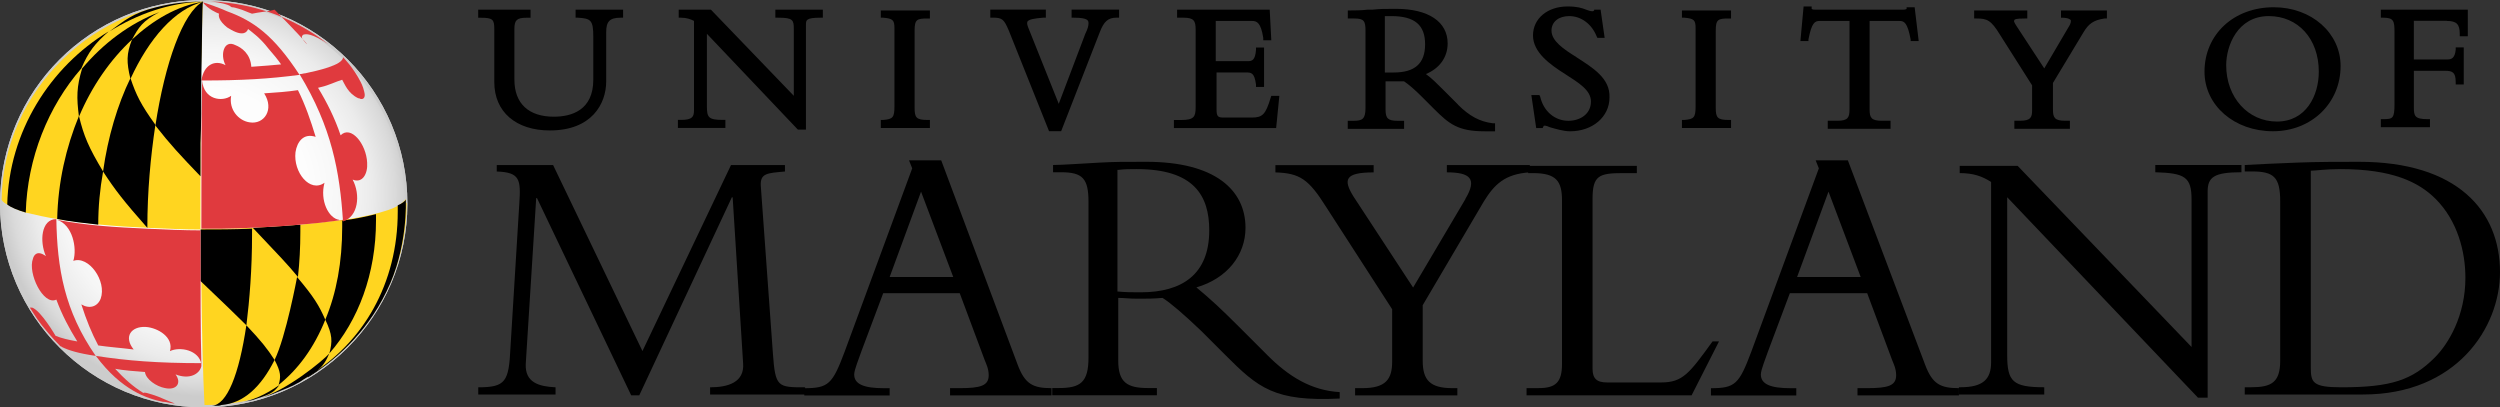 <?xml version="1.0" encoding="UTF-8"?><svg id="Layer_2" xmlns="http://www.w3.org/2000/svg" xmlns:xlink="http://www.w3.org/1999/xlink" viewBox="0 0 500 81.48"><rect x="0" y="0" width="500" height="81.48" fill="#333333" stroke="none"/><defs><radialGradient id="radial-gradient" cx="-37.97" cy="-6208.4" fx="-37.97" fy="-6208.4" r="25.3" gradientTransform="translate(101.89 -9957.02) scale(1.61 -1.61)" gradientUnits="userSpaceOnUse"><stop offset="0" stop-color="#fff"/><stop offset=".51" stop-color="#fdfdfd"/><stop offset=".7" stop-color="#f6f6f6"/><stop offset=".83" stop-color="#ebebeb"/><stop offset=".94" stop-color="#dadada"/><stop offset="1" stop-color="#ccc"/></radialGradient></defs><g id="Layer_1-2"><g id="Maryland_x5F_color"><path d="M126.24,79.07l-18.84-39.45h-.16l-2.09,33.17c-.16,3.7,2.58,4.51,5.96,4.67v1.45h-15.46v-1.45c5.48,0,6.12-1.13,6.44-7.89l1.77-28.83c.32-4.83.16-6.28-4.51-6.44v-1.29h11.27l17.87,37.2,17.71-37.2h10.79v1.29c-3.54.32-4.99.32-4.83,2.9l2.42,33.5c.48,6.76.97,6.76,6.44,6.76v1.45h-19v-1.45c3.54,0,6.92-.97,6.6-4.83l-2.09-33.17h-.16l-18.52,39.61h-1.61Z"/><path d="M190.65,55.4h-12.72l6.28-17.07,6.44,17.07ZM191.94,58.62l4.99,13.37c.32.81.81,1.77.81,3.06,0,2.09-1.61,2.58-5.8,2.58h-1.93v1.45h20.29v-1.45c-3.7,0-5.31-.81-6.76-4.67l-15.3-40.9h-6.44l.64,1.61-13.53,36.72c-2.42,6.44-3.22,7.25-8.05,7.25v1.45h17.07v-1.45h-1.13c-4.03,0-5.96-.81-5.96-2.74,0-.97.97-3.22,1.45-4.67l4.35-11.59s15.3,0,15.3,0Z"/><path d="M223.66,33.98c1.29-.16,2.25-.16,3.7-.16,11.43,0,14.49,5.31,14.49,12.24,0,8.86-5.48,12.4-13.69,12.4-1.77,0-2.9,0-4.67-.16v-24.32h.16ZM223.66,59.58c1.13,0,2.09.16,3.86.16,1.93,0,3.22,0,4.99-.16,1.77,1.13,4.35,3.38,7.73,6.6l4.83,4.83c6.6,6.6,9.82,9.34,22.87,8.7v-1.29c-5.64-.32-10.15-3.06-14.49-7.41l-5.8-5.8c-3.38-3.38-5.64-5.48-8.37-7.73,6.12-1.77,9.82-6.44,9.82-11.92,0-7.57-6.12-13.2-19.81-13.2-4.83,0-6.28,0-9.34.16-3.06.16-7.57.48-9.34.48v1.45h1.61c4.35,0,5.48,1.29,5.48,5.96v31.08c0,4.99-1.61,6.12-5.96,6.12h-1.29v1.45h20.93v-1.45h-1.77c-4.19,0-5.96-1.13-5.96-5.48v-12.56h0Z"/><path d="M293.07,39.78c2.42-4.03.97-5.31-3.7-5.31v-1.45h16.59v1.45c-4.99.32-7.09,2.42-9.18,5.8l-12.24,20.77v11.11c0,3.86,1.45,5.48,5.96,5.48h.97v1.45h-20.45v-1.45h1.45c4.67,0,5.96-1.77,5.96-5.31v-10.47l-13.2-20.45c-3.54-5.64-5.31-6.76-10.15-6.92v-1.45h19.65v1.45c-5.8,0-6.12,1.45-4.03,4.83l11.92,18.2,10.47-17.71Z"/><path d="M338.32,79.07h-33.01v-1.45h2.42c3.38,0,4.67-1.13,4.67-4.83v-32.69c0-3.86-1.13-5.48-5.8-5.48h-.97v-1.45h21.74v1.45h-2.74c-4.83,0-6.12.48-6.12,5.15v33.98c0,1.93.81,2.74,2.9,2.74h10.79c4.35,0,5.64-1.77,10.31-8.21h1.29l-5.48,10.79Z"/><path d="M372.14,55.4h-12.72l6.28-17.07,6.44,17.07ZM373.43,58.62l4.99,13.37c.32.81.81,1.77.81,3.06,0,2.09-1.61,2.58-5.8,2.58h-1.93v1.45h20.29v-1.45c-3.7,0-5.31-.81-6.76-4.67l-15.46-40.9h-6.44l.64,1.61-13.53,36.72c-2.42,6.44-3.22,7.25-8.05,7.25v1.45h17.07v-1.45h-1.13c-4.03,0-5.96-.81-5.96-2.74,0-.97.97-3.22,1.45-4.67l4.35-11.59s15.46,0,15.46,0Z"/><path d="M439.61,79.55l-38.17-40.1v31.56c0,5.31,1.13,6.44,7.41,6.44v1.45h-17.07v-1.45h.32c4.51,0,6.12-1.61,6.12-4.99v-36.07c-1.77-1.13-3.54-1.77-6.28-1.77v-1.45h11.59l34.78,36.23v-29.47c0-4.51-1.29-5.31-7.25-5.48v-1.45h17.23v1.45c-5.48,0-6.76.97-6.76,3.86v41.23h-1.93Z"/><path d="M462.16,34.14c.97,0,2.9-.32,5.96-.32,10.31,0,15.62,2.58,19,5.96,4.35,4.35,5.96,10.47,5.96,15.78,0,7.57-3.38,13.2-6.12,15.94-4.51,4.51-8.7,5.96-18.68,5.96-5.8,0-6.12-.97-6.12-4.03v-39.29h0ZM456.04,72.14c0,4.35-1.77,5.31-5.8,5.31h-1.29v1.45h23.67c18.68,0,27.38-13.37,27.38-24.48,0-12.24-8.53-22.06-28.18-22.06-3.86,0-8.37,0-12.4.16-4.03.16-7.73.32-10.47.48v1.29h1.45c4.35,0,5.64,1.13,5.64,5.96v31.89Z"/><path d="M115.12,3.54h.48c2.58.16,3.06.48,3.06,3.86v8.53c0,6.12-4.35,7.41-7.89,7.41-4.99,0-7.89-2.58-7.89-7.41V5.8c0-1.77.48-2.25,2.42-2.25h.81v-1.61h-10.47v1.61h.48c2.42,0,2.74.32,2.74,2.25v10.63c0,5.96,4.35,9.66,11.11,9.66,8.37,0,11.27-5.31,11.27-9.82V6.44c0-2.09.64-2.9,2.9-2.9h.48v-1.61h-9.5s0,1.61,0,1.61Z"/><path d="M155.22,3.54h.48c2.9,0,3.06.48,3.06,2.25v13.37L142.18,1.93h-6.44v1.61h.48c1.13,0,1.93.32,2.58.64v17.87c0,1.29-.32,1.93-2.58,1.93h-.64v1.61h9.5v-1.61h-.48c-2.9,0-3.22-.48-3.22-2.74V6.76l18.04,19,.16.16h1.61V4.99c0-.97,0-1.45,2.9-1.45h.48v-1.61h-9.5v1.61h.16Z"/><path d="M176.16,3.54h.48c1.93.16,2.25.48,2.25,2.09v15.62c0,2.25-.32,2.58-2.25,2.74h-.48v1.61h9.82v-1.61h-.48c-2.25,0-2.58-.48-2.58-2.42V6.12c0-2.25.48-2.42,2.58-2.42h.48v-1.61h-9.82v1.45Z"/><path d="M214.32,3.54h.48c2.9,0,2.9.64,2.9,1.13s-.16,1.13-.64,2.09l-5.31,14.01-6.12-15.3c-.32-.81-.16-.97-.16-1.13.32-.48,1.29-.64,3.22-.81h.48v-1.61h-11.11v1.61h.48c1.93,0,2.25.32,3.22,2.58l8.05,20.13h2.42l7.73-19.81c.81-2.09,1.61-2.9,3.38-2.9h.48v-1.61h-9.5v1.61h0Z"/><path d="M254.1,19.65c-.97,3.22-1.61,3.86-3.7,3.86h-5.64c-1.13,0-1.45-.16-1.45-1.61v-7.41h5.8c1.13,0,1.77,0,2.09,2.42v.48h1.61v-7.89h-1.61v.48c-.16,2.09-.81,2.25-1.61,2.25h-6.44V4.19h7.25c.97,0,1.77.32,2.25,3.38v.48h1.61l-.32-6.12h-18.52v1.61h1.29c2.09,0,2.42.64,2.42,2.42v15.46c0,1.93-.32,2.58-2.9,2.58h-1.45v1.61h20.45l.64-6.44h-1.61l-.16.48Z"/><path d="M291.62,20.93l-2.9-2.9c-1.29-1.29-2.42-2.42-3.54-3.22,2.74-1.13,4.35-3.38,4.35-6.12,0-4.35-3.86-6.92-10.31-6.92-2.42,0-3.06,0-4.67.16h-.97c-1.29.16-2.9.16-3.54.16h-.48v1.61h1.29c1.93,0,2.25.48,2.25,2.42v15.46c0,2.25-.64,2.58-2.42,2.58h-1.13v1.61h11.27v-1.61h-1.29c-1.93,0-2.42-.48-2.42-2.25v-5.64h3.7c.97.64,2.25,1.77,3.54,3.06l2.42,2.42c3.06,3.06,4.83,4.51,10.15,4.51h2.09v-1.61h-.48c-2.58-.32-4.67-1.45-6.92-3.7ZM276.97,3.22h1.29c4.67,0,6.76,1.77,6.76,5.64s-2.09,5.64-6.28,5.64h-1.77V3.22Z"/><path d="M315.29,11.43c-2.58-1.61-4.99-3.22-4.99-5.31,0-1.77,1.45-2.9,3.54-2.9,2.42,0,4.51,1.61,5.48,4.03l.16.32h1.45l-.81-5.64h-1.29v.16q-.16.16-.32.16c-.48,0-.81-.16-1.29-.32-.81-.32-1.77-.64-3.7-.64-4.03,0-6.92,2.42-6.92,5.8s3.38,5.8,6.44,7.73c2.74,1.77,5.15,3.22,5.15,5.48,0,2.58-2.25,3.86-4.51,3.86-2.74,0-4.99-1.93-5.64-4.83l-.16-.32h-1.61l.97,6.6h1.29l.16-.32c0-.16.16-.16.32-.16s.64.16.97.32c1.13.32,2.74.81,4.03.81,4.51,0,7.89-2.9,7.89-6.76.16-3.86-3.38-5.96-6.6-8.05Z"/><path d="M336.39,3.54h.48c1.93.16,2.25.48,2.25,2.09v15.62c0,2.25-.32,2.58-2.25,2.74h-.48v1.61h9.82v-1.61h-.48c-2.25,0-2.58-.48-2.58-2.42V6.12c0-2.25.48-2.42,2.58-2.42h.48v-1.61h-9.82v1.45Z"/><path d="M381.32,1.45v.32s-.16.16-.64.16h-17.71c-.16,0-.48,0-.64-.16v-.48h-1.61l-.64,6.92h1.61v-.32c.64-3.38,1.29-3.7,2.25-3.7h5.96v17.71c0,1.61-.32,2.25-2.42,2.25h-1.93v1.61h12.56v-1.61h-1.77c-2.09,0-2.42-.64-2.42-2.25V4.19h5.96c.97,0,1.61.32,2.25,3.7v.32h1.61l-.81-6.76h-1.61Z"/><path d="M411.75,3.54h.48c1.45,0,1.77.32,1.93.48,0,.16.16.48-.48,1.45l-4.83,8.21-5.48-8.37c-.64-.97-.64-1.13-.48-1.29,0-.16.32-.32,2.09-.32h.48v-1.61h-10.63v1.61h.48c2.09,0,2.9.32,4.67,3.22l6.44,10.15v4.99c0,1.45-.32,2.09-2.42,2.09h-1.13v1.61h11.11v-1.61h-.97c-2.09,0-2.42-.64-2.42-2.25v-5.31l6.12-10.15c.97-1.61,1.93-2.42,4.19-2.74h.48v-1.61h-9.18v1.45h-.48Z"/><path d="M454.75,1.45c-8.05,0-13.85,5.48-13.85,12.88,0,6.76,5.96,11.92,13.69,11.92s13.53-5.64,13.53-13.04c0-6.6-5.8-11.76-13.37-11.76ZM453.78,3.22c5.8,0,9.98,4.51,9.98,11.11,0,4.83-2.58,9.98-8.37,9.98s-10.15-4.83-10.15-11.27c0-3.86,2.25-9.82,8.53-9.82Z"/><path d="M489.37,4.19c1.93,0,2.58.64,2.58,2.58v.48h1.61V1.93h-17.39v1.61h.48c2.09,0,2.25.64,2.25,2.9v14.33c0,2.9-.32,3.06-2.25,3.06h-.48v1.61h9.82v-1.61h-.48c-2.58,0-2.74-.64-2.74-2.42v-7.25h6.28c1.45,0,2.09.32,2.09,2.25v.48h1.61v-7.41h-1.61v.48c-.16,1.61-.81,1.93-1.61,1.93h-6.76v-7.73h6.6Z"/><path d="M40.74,81.48C18.36,81.48,0,63.29,0,40.74S18.2,0,40.74,0s40.74,18.2,40.74,40.74-18.36,40.74-40.74,40.74Z" style="fill:url(#radial-gradient);"/><path d="M40.74,81.48C18.36,81.48,0,63.29,0,40.74S18.2,0,40.74,0s40.74,18.2,40.74,40.74-18.36,40.74-40.74,40.74ZM40.74.48C18.52.48.48,18.52.48,40.74s18.04,40.26,40.26,40.26,40.26-18.04,40.26-40.26S62.8.48,40.74.48Z" style="fill:#ccc;"/><path d="M81.16,39.78c0,.16-.64.81-1.45,1.29h0c-.97.64-2.58,1.13-4.35,1.61-1.93.48-4.19.97-6.76,1.29-2.58.32-5.48.64-8.53.97h0c-3.86.32-6.44.48-9.5.64-3.38.16-6.76.16-10.31.16v10.31q.16,15.46.64,24.96c22.38,0,40.42-18.04,40.42-40.42-.16.16-.16-.48-.16-.81Z" style="fill:#ffd520;"/><path d="M40.1,47.18v9.02q6.44,6.12,9.18,8.86c.64-5.15,1.13-11.27,1.13-18.04v-1.29c-4.03.16-6.76.16-10.31.16v1.29Z"/><path d="M54.91,71.98c-1.45-2.25-2.74-3.86-5.64-6.92-1.45,9.82-3.86,15.94-6.92,16.1h.97c.32,0,.64,0,.97-.16,4.35-.32,7.89-3.54,10.63-9.02Z"/><path d="M59.42,55.4s-2.25,12.08-4.51,16.59c1.29,2.42,1.29,3.38.81,4.99,3.86-3.06,7.09-7.41,9.34-13.04-1.29-2.9-2.25-4.51-5.64-8.53Z"/><path d="M47.99,80.52q.81-.16,2.42-.48l.97-.32c3.06-.97,3.54-1.45,4.51-2.74-2.74,1.93-5.48,3.22-8.7,3.7l.81-.16Z"/><path d="M65.86,70.69c5.8-6.6,9.34-15.94,9.34-26.57v-1.29c-1.93.48-4.19.97-6.76,1.29v1.29c0,6.92-1.13,13.2-3.38,18.52,1.45,3.06,1.45,4.35.81,6.76Z"/><path d="M60.07,44.93c-3.86.32-6.44.48-9.5.64,5.48,5.8,6.76,7.09,9.02,9.82.32-2.9.48-5.96.48-9.02,0-.48,0-.97,0-1.45Z"/><path d="M31.89,2.42c2.25-.97,4.35-1.93,8.86-2.09h0c-3.06.16-6.12.97-8.86,2.09"/><path d="M67.8,43.96c-2.09-.32-3.86-3.86-2.9-7.41-2.9,2.09-6.28-2.09-5.8-6.12.32-2.09,1.61-3.86,4.03-3.06-.97-3.22-2.09-6.44-3.54-9.34-2.09.32-4.35.48-6.76.64,2.09,3.22,0,6.28-2.9,5.8-2.25-.32-4.19-2.58-3.7-5.31-1.77,1.29-5.48.81-5.8-3.06-.16,8.21-.16,18.68-.16,29.63,10.79.16,23.35-.97,28.34-1.77h0c-.32.16-.64.16-.81,0Z" style="fill:#e03a3e;"/><path d="M14.65,52.18c3.06-1.13,6.76,4.03,5.48,7.57-.64,1.61-2.25,2.09-3.86,1.13.97,3.06,2.09,5.8,3.38,8.21,2.09.32,4.51.48,7.09.81-2.09-2.58-.48-4.67,2.42-4.51,2.42.16,5.64,2.09,4.83,4.83,2.09-.97,5.8-.16,6.28,2.58-.16-6.12-.16-14.98-.16-25.44v-1.29c-3.38,0-6.92-.16-10.31-.32-7.25-.32-12.24-.64-18.36-1.77h0c3.06.97,4.03,5.64,3.22,8.21Z" style="fill:#e03a3e;"/><path d="M59.91,14.82h0c.48,0,.81-.16,1.13-.16,2.25-.48,7.57-1.61,7.57-3.22,0,0,2.09,2.09,3.54,4.99.16.32.32.64.48,1.13s.32,1.13.32,1.45c0,.81-.64.97-1.13.64h-.16c-2.09-.97-2.74-2.9-3.22-3.7-1.13.32-2.74,1.13-4.19,1.45-.16,0-.48.16-.64.16,1.77,2.9,3.38,6.12,4.51,9.5,2.09-2.09,5.15,1.77,5.31,5.48.16,2.25-.97,4.19-2.9,3.38,1.61,3.06,1.13,7.41-1.93,8.37-.64-9.98-2.25-18.84-8.7-29.47h0" style="fill:#e03a3e;"/><path d="M59.91,14.98h0c-5.15-7.89-9.18-10.79-14.49-12.72-.97-.48-4.51-1.77-4.83-1.77h0c.97,1.29,2.74,2.09,3.22,2.25-.16.48,0,1.45,1.61,2.74.32.16.48.32.81.48,2.58,1.45,3.22.32,3.38-.16h0c.81.64,2.42,1.77,4.03,3.86.97,1.13,1.93,2.25,2.58,3.22-1.61.16-3.7.32-5.96.48-.16-2.58-1.93-3.86-3.22-4.35-2.25-1.13-3.06,1.93-1.93,4.03-2.09-1.13-4.35-.16-4.83,3.06,8.05,0,13.53-.32,19.65-1.13h0" style="fill:#e03a3e;"/><path d="M60.39,7.57v-.32c0-.16.16-.16.16-.16,0,0,0-.16.16-.16.48-.16,1.61-.32,4.99,1.93C58.62,3.38,51.21,1.13,44.77.48c-.97-.16-2.58-.16-2.58-.16,2.09.16,3.38.64,3.7.81.16.16.48.32.48.32h0c.48,0,.81.16,1.45.32s1.61.64,2.58.97c1.45-.32,3.54-.48,4.51-.81,9.18,9.34,6.12,6.92,5.48,5.64Z" style="fill:#e03a3e;"/><path d="M19.16,71.18c-3.38-.48-5.48-1.13-6.76-1.77-.16-.16-.32-.16-.32-.16,0,0-1.93-1.93-3.7-4.19-1.29-1.61-2.25-3.38-2.42-3.54h.48c1.77.64,4.67,5.64,4.67,5.64,1.13.48,2.58.81,4.35,1.13-1.61-2.58-3.06-5.31-4.19-8.37-2.58,1.29-5.8-5.31-4.67-8.21.16-.64.81-1.77,2.58-.48-1.29-2.9-.97-7.41,2.09-7.41.16,9.82,1.61,18.36,7.89,27.38" style="fill:#e03a3e;"/><path d="M40.26,73.27c-.32,1.45-2.25,2.74-5.15,1.61,1.29,1.77.16,3.22-2.09,2.74-1.77-.32-3.86-1.77-4.03-3.22-2.25-.16-4.19-.32-5.96-.64,1.77,1.93,3.54,3.54,5.64,4.83.32-.16.64,0,1.77.32,1.61.48,3.06,1.29,4.51,1.77h-.32c-1.13-.16-1.45-.32-2.09-.32-3.06-.64-8.21-2.25-13.37-9.18h0c6.28.97,12.4,1.45,21.1,1.45v.64" style="fill:#e03a3e;"/><path d="M40.58.32C19,.32.64,18.04.32,39.94H.32s.16.48,1.13.97h0c.81.48,2.09,1.13,3.7,1.61,2.09.48,4.19.97,6.28,1.29h0c6.12.97,11.11,1.45,18.36,1.77,3.38.16,6.92.32,10.31.32v-29.63c.32-7.41.32-14.98.48-15.94h0Z" style="fill:#ffd520;"/><path d="M60.07,76.33c-2.25,1.29-2.74,1.29-5.8,2.58-.81.32-1.61.48-2.58.81,5.48-1.45,12.88-7.57,14.17-9.02-.64,1.45-1.13,2.42-2.74,3.7-.48.32-2.42,1.45-3.06,1.93Z"/><path d="M5.15,42.51c-1.61-.48-2.9-.97-3.7-1.61C1.77,26.41,9.98,13.37,21.74,6.28c-2.74,2.42-4.03,4.03-5.48,7.41-6.6,7.57-10.79,17.87-11.11,28.83"/><path d="M21.9,6.28c2.9-2.09,4.67-3.7,9.34-4.83,3.22-.81,6.12-1.13,9.5-1.13h0c-6.92.16-13.37,2.58-18.84,5.96"/><path d="M19.65,44.93c-2.9-.32-5.8-.64-8.21-1.13.16-7.41,1.77-14.33,4.35-20.61.97,4.03,1.93,6.28,4.83,11.11-.64,3.54-.97,7.09-.97,10.63"/><path d="M40.26,16.1c0,4.51,0,9.02-.16,12.56v6.6c-4.03-4.19-6.12-6.44-9.02-10.15,1.93-12.56,5.48-22.55,9.5-24.8h0c-.16,1.13-.16,8.21-.32,15.78Z"/><path d="M26.09,15.62c-2.58,5.31-4.51,11.76-5.48,18.68,2.42,3.7,4.03,5.8,8.86,11.27,0-7.25.64-14.17,1.61-20.61-2.9-4.03-3.86-5.96-4.99-9.34Z"/><path d="M79.55,41.06v1.29c0,14.33-6.92,26.25-17.87,32.85l-.16.32c5.15-3.22,11.59-8.53,15.78-17.23,4.35-8.7,3.86-18.36,3.86-18.36-.16.32-.81.81-1.61,1.13Z"/><path d="M31.89,2.42c-5.96,2.25-11.27,6.28-15.46,11.27-1.13,3.7-1.13,5.8-.64,9.66,2.58-6.12,6.28-11.43,10.63-15.46,1.29-2.42,2.09-3.7,5.48-5.48Z"/><path d="M26.09,15.78c-.81-3.38-.81-4.99.32-7.89,4.19-3.86,9.02-6.76,14.33-7.57-5.8,1.45-10.95,7.41-14.65,15.46"/></g></g></svg>